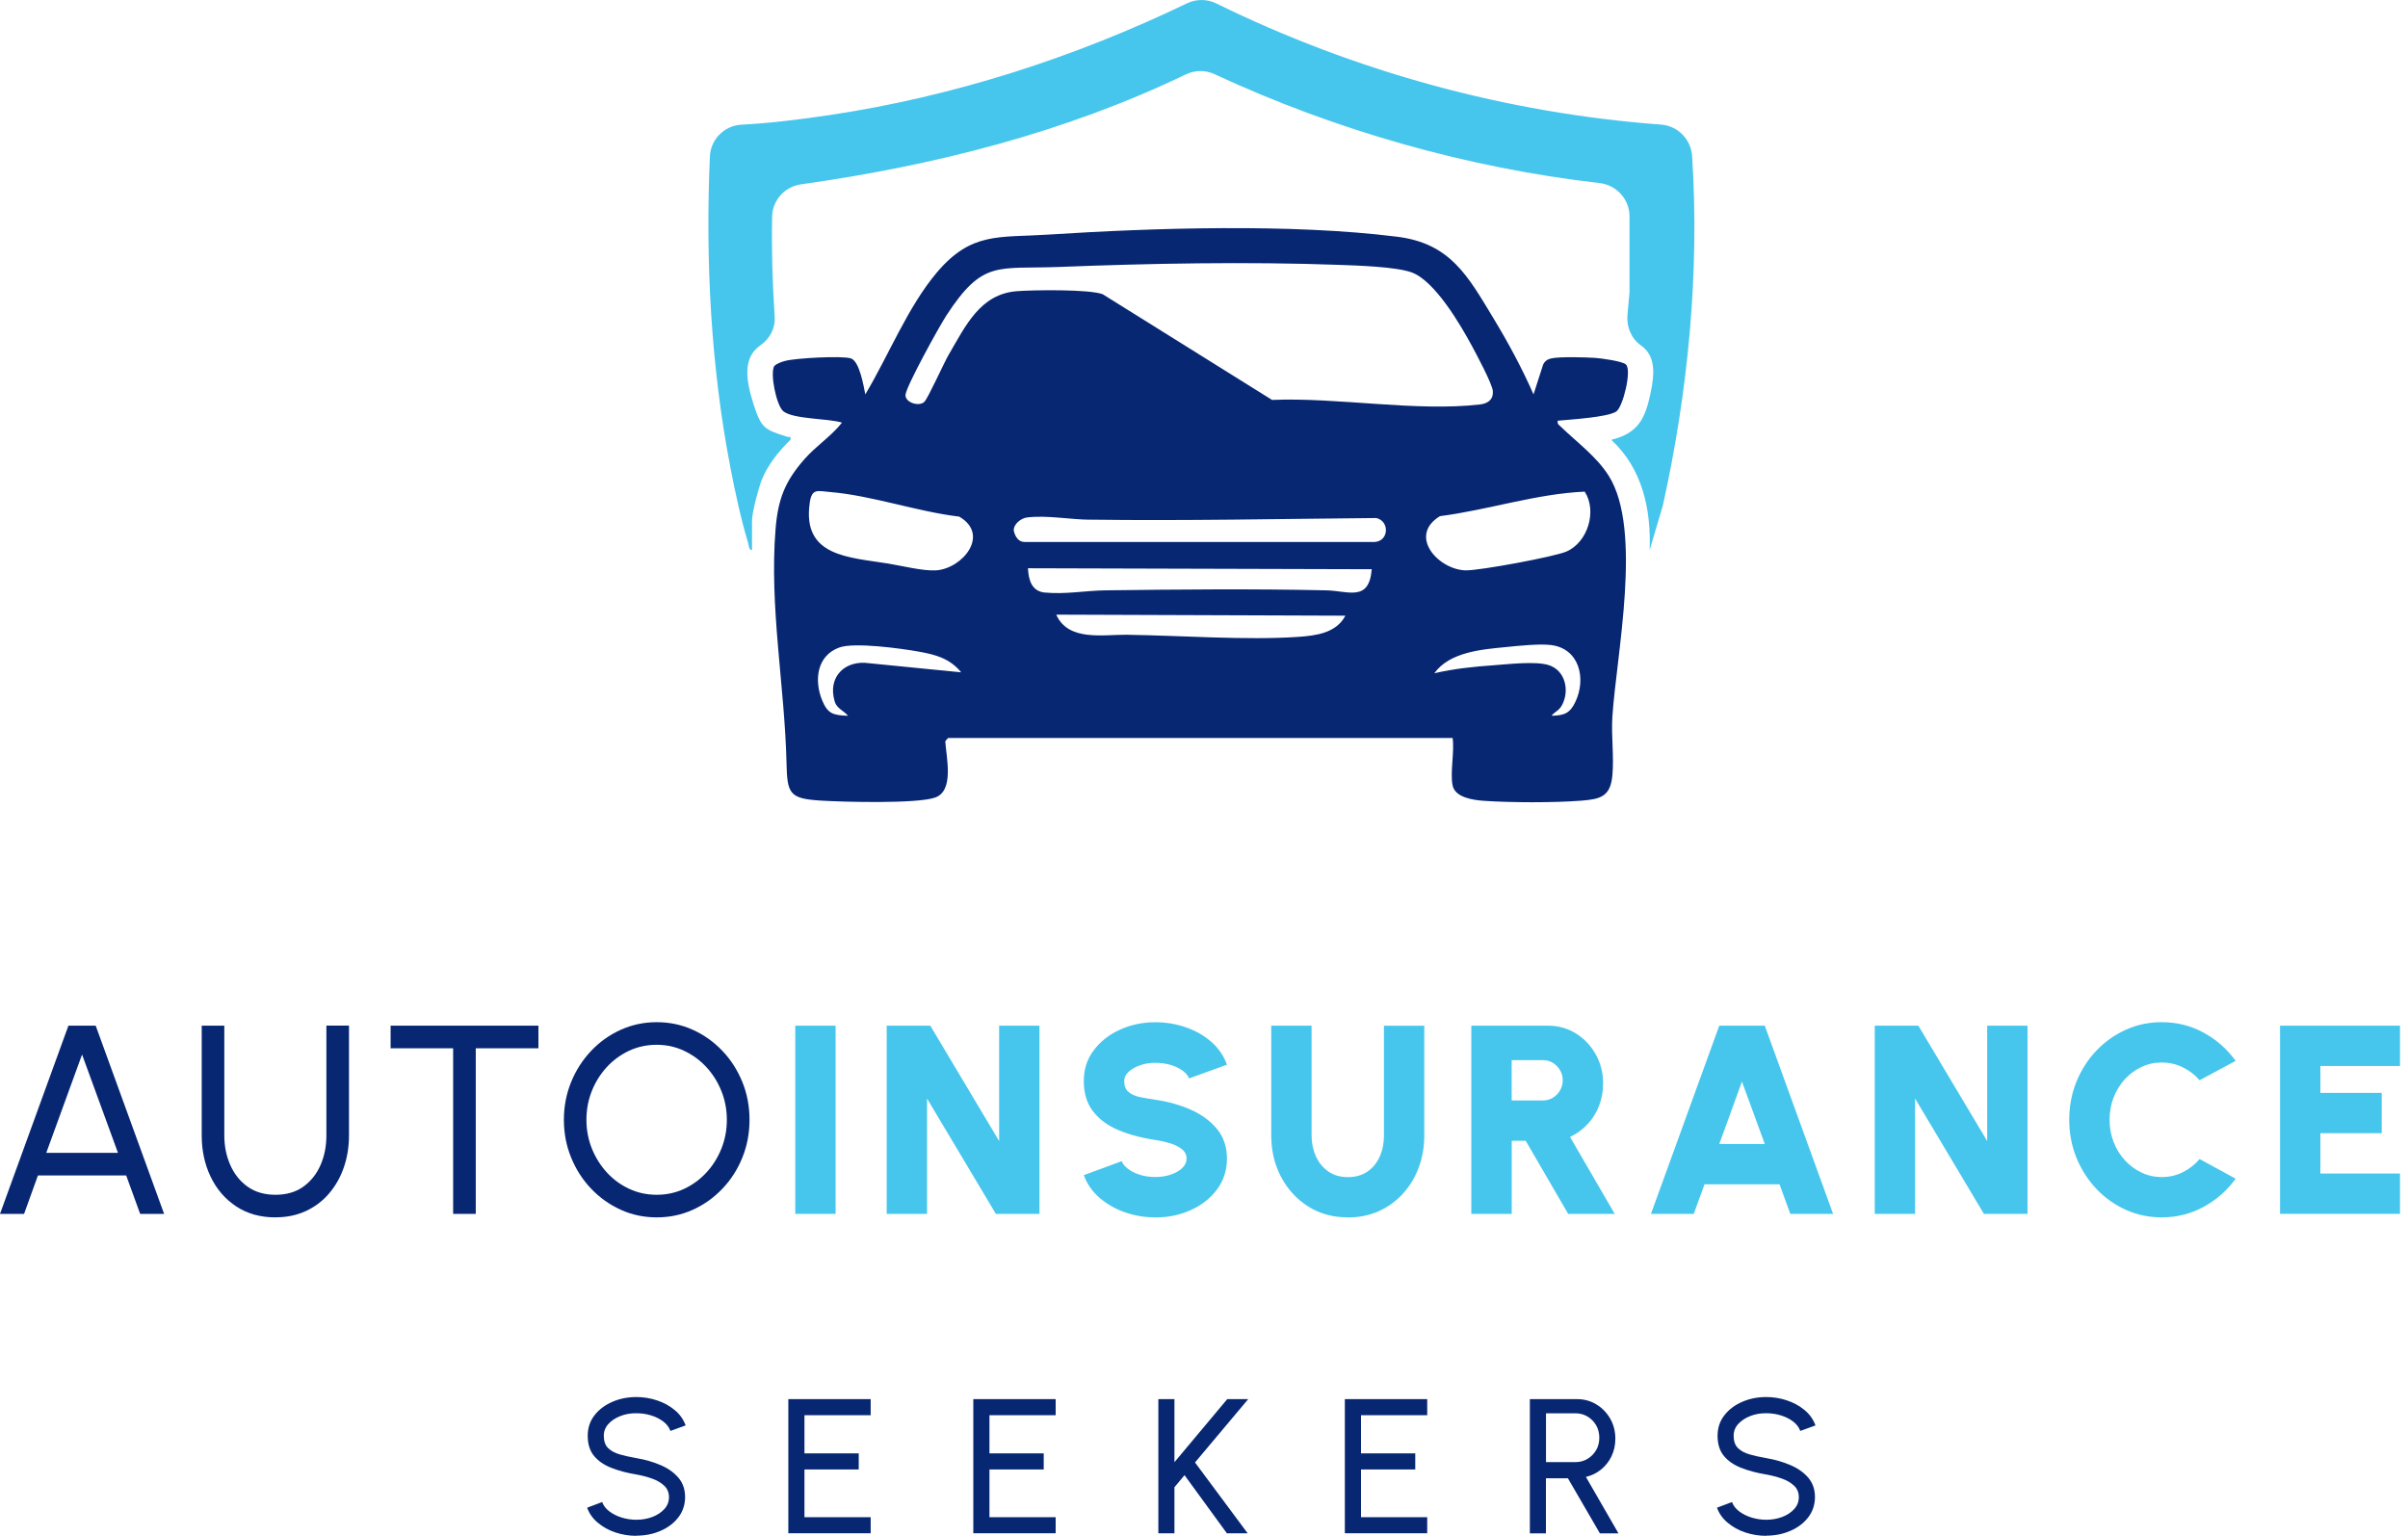 <svg xmlns="http://www.w3.org/2000/svg" width="116" height="74" viewBox="0 0 116 74" fill="none">
    <g clip-path="url(#clip0_45_6710)">
        <path d="M69.971 35.558H45.671L45.536 35.713C45.59 36.519 45.977 38.108 45.04 38.431C44.155 38.734 40.629 38.644 39.534 38.574C38.035 38.481 37.922 38.251 37.889 36.777C37.802 33.031 37.055 29.252 37.361 25.49C37.479 24.047 37.813 23.191 38.759 22.116C39.318 21.481 40.036 21.026 40.561 20.363C39.896 20.153 38.254 20.209 37.743 19.822C37.403 19.563 37.083 17.985 37.299 17.635C37.439 17.508 37.65 17.435 37.832 17.387C38.346 17.253 40.539 17.132 40.985 17.267C41.404 17.393 41.606 18.606 41.684 19.002C42.807 17.129 43.728 14.782 45.146 13.111C46.794 11.171 48.122 11.455 50.45 11.306C55.602 10.975 62.2 10.767 67.298 11.405C69.87 11.725 70.707 13.291 71.942 15.332C72.655 16.509 73.321 17.744 73.874 19.002L74.337 17.567C74.413 17.401 74.547 17.309 74.722 17.27C75.123 17.177 76.384 17.213 76.847 17.244C77.133 17.264 78.166 17.401 78.329 17.564C78.616 17.851 78.178 19.617 77.861 19.827C77.434 20.111 75.623 20.212 75.042 20.271C75.005 20.434 75.095 20.467 75.19 20.56C75.965 21.312 76.914 21.998 77.498 22.927C79.138 25.532 77.869 31.518 77.672 34.539C77.613 35.454 77.759 36.471 77.672 37.366C77.577 38.391 77.091 38.506 76.159 38.579C74.862 38.68 72.784 38.675 71.482 38.585C70.996 38.551 70.103 38.439 69.977 37.849C69.847 37.243 70.072 36.218 69.977 35.561L69.971 35.558ZM45.705 17.084C46.514 15.7 47.218 14.167 48.981 14.03C49.776 13.968 52.497 13.931 53.123 14.178L61.279 19.269C64.423 19.137 68.205 19.844 71.291 19.488C71.656 19.445 71.934 19.274 71.917 18.861C71.903 18.519 71.114 17.053 70.9 16.657C70.344 15.627 69.12 13.535 68.006 13.126C67.256 12.85 65.35 12.791 64.474 12.761C60.125 12.603 55.369 12.69 51.028 12.862C48.032 12.979 47.35 12.499 45.584 15.209C45.264 15.7 43.608 18.685 43.619 19.047C43.63 19.412 44.287 19.6 44.529 19.361C44.703 19.193 45.469 17.489 45.705 17.081V17.084ZM69.365 24.87C67.806 25.824 69.3 27.453 70.606 27.481C71.265 27.495 74.853 26.832 75.454 26.577C76.499 26.128 76.942 24.609 76.339 23.688C73.989 23.794 71.701 24.569 69.365 24.87ZM39.009 24.221C38.627 26.818 40.89 26.846 42.779 27.152C43.434 27.259 44.47 27.52 45.09 27.481C46.362 27.399 47.712 25.768 46.208 24.892C44.175 24.651 42.007 23.876 39.992 23.707C39.382 23.657 39.113 23.514 39.006 24.224L39.009 24.221ZM52.485 25.041C51.542 25.03 50.394 24.814 49.464 24.934C49.172 24.974 48.819 25.263 48.835 25.563C48.894 25.838 49.054 26.122 49.369 26.113H66.228C66.914 26.063 66.945 25.108 66.299 24.96C61.706 24.999 57.093 25.1 52.485 25.038V25.041ZM50.34 28.55C51.309 28.646 52.303 28.455 53.263 28.444C56.767 28.399 60.392 28.365 63.89 28.444C64.954 28.466 65.953 29.014 66.08 27.427L49.52 27.38C49.551 27.961 49.7 28.489 50.34 28.553V28.55ZM54.344 30.586C56.871 30.62 60.035 30.856 62.52 30.687C63.382 30.628 64.367 30.51 64.811 29.665L50.882 29.615C51.466 30.926 53.165 30.566 54.344 30.583V30.586ZM71.97 32.052C72.68 32.001 73.978 31.847 74.604 32.046C75.407 32.299 75.62 33.273 75.249 33.969C75.095 34.258 74.912 34.272 74.744 34.486C75.348 34.475 75.626 34.371 75.887 33.826C76.429 32.692 76.083 31.235 74.696 31.077C74.135 31.013 73.147 31.117 72.554 31.176C71.378 31.291 69.834 31.412 69.095 32.439C70.036 32.22 71.007 32.119 71.97 32.052ZM40.213 33.809C39.848 32.621 40.702 31.782 41.873 31.956L46.303 32.394C45.755 31.729 45.087 31.546 44.279 31.4C43.428 31.246 41.157 30.934 40.432 31.198C39.346 31.591 39.211 32.779 39.604 33.739C39.876 34.404 40.143 34.458 40.851 34.489C40.663 34.253 40.312 34.138 40.213 33.812V33.809Z" fill="#082773"/>
        <path d="M36.224 26.501C36.072 26.515 36.072 26.265 36.038 26.153C35.693 25.024 35.41 23.691 35.185 22.525C34.242 17.637 33.978 12.533 34.197 7.541C34.233 6.719 34.887 6.053 35.71 6.008C37.131 5.933 38.557 5.753 39.958 5.545C45.944 4.649 51.747 2.777 57.182 0.16C57.626 -0.053 58.148 -0.053 58.592 0.166C65.266 3.445 72.576 5.452 80.017 6.003C80.837 6.064 81.471 6.727 81.516 7.547C81.516 7.55 81.516 7.552 81.516 7.555C81.875 13.162 81.317 18.884 80.104 24.359L79.469 26.501C79.537 24.522 79.115 22.576 77.619 21.192C78.897 20.877 79.239 20.204 79.503 18.985C79.722 17.974 79.753 17.14 79.048 16.643C78.579 16.312 78.346 15.739 78.4 15.169L78.492 14.162C78.498 14.111 78.498 14.063 78.498 14.013V10.422C78.495 9.602 77.877 8.917 77.06 8.822C70.645 8.08 64.35 6.286 58.508 3.574C58.067 3.369 57.562 3.375 57.123 3.585C51.303 6.387 44.981 7.982 38.582 8.883C37.802 8.993 37.209 9.65 37.195 10.439C37.164 12.05 37.212 13.659 37.319 15.265C37.355 15.818 37.08 16.329 36.625 16.643C35.763 17.241 35.937 18.334 36.297 19.465C36.664 20.625 36.825 20.706 37.934 21.046C38.04 21.079 38.108 20.979 38.077 21.192C37.524 21.728 36.982 22.402 36.695 23.123C36.535 23.528 36.227 24.696 36.227 25.089V26.501H36.224Z" fill="#46C6ED"/>
        <path d="M3.296 49.419H4.61L7.906 58.488H6.752L6.078 56.635H1.828L1.16 58.488H0L3.296 49.419ZM2.229 55.546H5.683L3.953 50.809L2.229 55.546Z" fill="#082773"/>
        <path d="M13.266 58.656C12.542 58.656 11.91 58.479 11.376 58.126C10.843 57.772 10.433 57.295 10.147 56.697C9.86 56.099 9.717 55.436 9.717 54.706V49.419H10.806V54.706C10.806 55.225 10.902 55.7 11.096 56.138C11.287 56.573 11.567 56.921 11.932 57.179C12.297 57.438 12.744 57.567 13.269 57.567C13.794 57.567 14.254 57.438 14.616 57.174C14.979 56.91 15.254 56.565 15.442 56.132C15.63 55.7 15.723 55.223 15.723 54.703V49.416H16.812V54.703C16.812 55.251 16.73 55.764 16.565 56.242C16.402 56.719 16.163 57.14 15.854 57.502C15.546 57.865 15.172 58.148 14.737 58.35C14.302 58.552 13.811 58.654 13.266 58.654V58.656Z" fill="#082773"/>
        <path d="M25.937 49.419V50.509H22.919V58.488H21.829V50.509H18.817V49.419H25.937Z" fill="#082773"/>
        <path d="M31.636 58.656C31.024 58.656 30.446 58.536 29.907 58.291C29.367 58.047 28.893 57.71 28.48 57.278C28.068 56.846 27.747 56.346 27.515 55.779C27.282 55.212 27.164 54.602 27.164 53.954C27.164 53.305 27.282 52.699 27.515 52.129C27.747 51.562 28.07 51.062 28.48 50.63C28.89 50.197 29.365 49.86 29.907 49.616C30.446 49.372 31.024 49.251 31.636 49.251C32.248 49.251 32.832 49.372 33.371 49.616C33.91 49.86 34.385 50.197 34.797 50.63C35.21 51.062 35.527 51.562 35.76 52.129C35.991 52.696 36.106 53.305 36.106 53.954C36.106 54.602 35.991 55.209 35.76 55.779C35.53 56.349 35.21 56.846 34.797 57.278C34.385 57.71 33.913 58.047 33.371 58.291C32.832 58.536 32.254 58.656 31.636 58.656ZM31.636 57.567C32.108 57.567 32.546 57.472 32.953 57.283C33.36 57.093 33.719 56.831 34.028 56.497C34.337 56.163 34.578 55.779 34.752 55.343C34.927 54.908 35.014 54.445 35.014 53.954C35.014 53.462 34.924 52.996 34.747 52.558C34.57 52.12 34.326 51.736 34.017 51.404C33.708 51.073 33.349 50.815 32.942 50.624C32.535 50.433 32.096 50.34 31.631 50.34C31.164 50.34 30.721 50.436 30.311 50.624C29.904 50.815 29.544 51.076 29.236 51.41C28.927 51.744 28.685 52.129 28.511 52.564C28.337 52.999 28.25 53.462 28.25 53.954C28.25 54.445 28.34 54.917 28.517 55.352C28.694 55.787 28.938 56.172 29.247 56.506C29.556 56.84 29.915 57.098 30.322 57.286C30.729 57.474 31.167 57.567 31.633 57.567H31.636Z" fill="#082773"/>
        <path d="M38.31 58.488V49.419H40.253V58.488H38.31Z" fill="#46C6ED"/>
        <path d="M42.715 58.488V49.419H44.815L48.131 54.978V49.419H50.074V58.488H47.974L44.658 52.929V58.488H42.715Z" fill="#46C6ED"/>
        <path d="M55.655 58.656C55.147 58.656 54.658 58.575 54.192 58.412C53.726 58.249 53.319 58.016 52.968 57.713C52.617 57.41 52.365 57.045 52.21 56.621L54.038 55.947C54.08 56.073 54.178 56.194 54.327 56.309C54.476 56.427 54.664 56.523 54.894 56.598C55.124 56.674 55.377 56.711 55.658 56.711C55.916 56.711 56.16 56.674 56.391 56.598C56.621 56.523 56.806 56.419 56.947 56.284C57.09 56.149 57.16 55.995 57.16 55.818C57.16 55.641 57.084 55.486 56.935 55.369C56.787 55.251 56.596 55.155 56.365 55.085C56.135 55.015 55.897 54.962 55.655 54.925C54.998 54.83 54.411 54.672 53.889 54.456C53.367 54.24 52.96 53.937 52.659 53.552C52.359 53.167 52.21 52.679 52.21 52.089C52.21 51.5 52.37 51.028 52.69 50.604C53.01 50.177 53.431 49.846 53.956 49.61C54.481 49.372 55.049 49.254 55.658 49.254C56.166 49.254 56.657 49.335 57.126 49.498C57.595 49.661 58.005 49.894 58.353 50.2C58.704 50.506 58.954 50.874 59.106 51.3L57.278 51.96C57.236 51.834 57.138 51.716 56.989 51.601C56.84 51.486 56.652 51.393 56.422 51.32C56.191 51.247 55.939 51.211 55.658 51.211C55.408 51.205 55.167 51.244 54.939 51.32C54.709 51.399 54.524 51.503 54.375 51.637C54.226 51.772 54.156 51.921 54.156 52.092C54.156 52.325 54.226 52.499 54.364 52.614C54.501 52.73 54.684 52.811 54.911 52.859C55.139 52.906 55.388 52.949 55.661 52.988C56.281 53.078 56.854 53.24 57.376 53.474C57.898 53.706 58.317 54.018 58.634 54.406C58.948 54.793 59.106 55.268 59.106 55.824C59.106 56.379 58.946 56.885 58.628 57.309C58.311 57.735 57.89 58.067 57.368 58.303C56.846 58.541 56.276 58.659 55.658 58.659L55.655 58.656Z" fill="#46C6ED"/>
        <path d="M64.931 58.656C64.207 58.656 63.567 58.48 63.011 58.126C62.455 57.772 62.023 57.295 61.708 56.697C61.394 56.099 61.239 55.436 61.239 54.706V49.419H63.182V54.706C63.182 55.074 63.252 55.408 63.39 55.714C63.528 56.017 63.727 56.262 63.988 56.444C64.249 56.627 64.564 56.716 64.931 56.716C65.299 56.716 65.619 56.627 65.878 56.447C66.136 56.267 66.332 56.026 66.467 55.722C66.602 55.419 66.669 55.08 66.669 54.709V49.422H68.612V54.709C68.612 55.256 68.522 55.77 68.346 56.248C68.169 56.725 67.916 57.146 67.587 57.508C67.259 57.87 66.871 58.154 66.422 58.356C65.973 58.558 65.476 58.659 64.931 58.659V58.656Z" fill="#46C6ED"/>
        <path d="M70.878 58.488V49.419H74.57C75.067 49.419 75.516 49.546 75.918 49.796C76.319 50.045 76.636 50.382 76.872 50.804C77.108 51.225 77.226 51.688 77.226 52.193C77.226 52.581 77.161 52.943 77.032 53.277C76.903 53.611 76.718 53.909 76.479 54.164C76.24 54.42 75.957 54.627 75.634 54.782L77.785 58.488H75.544L73.497 54.965H72.824V58.488H70.881H70.878ZM72.821 53.022H74.337C74.508 53.022 74.668 52.977 74.809 52.89C74.952 52.8 75.067 52.685 75.151 52.536C75.238 52.39 75.28 52.227 75.28 52.05C75.28 51.873 75.238 51.71 75.151 51.564C75.064 51.418 74.949 51.3 74.809 51.211C74.665 51.124 74.508 51.079 74.337 51.079H72.821V53.022Z" fill="#46C6ED"/>
        <path d="M82.824 49.419H85.014L88.305 58.488H86.244L85.725 57.062H82.111L81.592 58.488H79.531L82.822 49.419H82.824ZM82.824 55.119H85.014L83.914 52.112L82.824 55.119Z" fill="#46C6ED"/>
        <path d="M90.312 58.488V49.419H92.412L95.728 54.978V49.419H97.671V58.488H95.571L92.255 52.929V58.488H90.312Z" fill="#46C6ED"/>
        <path d="M104.134 58.656C103.522 58.656 102.944 58.536 102.405 58.291C101.865 58.047 101.391 57.71 100.984 57.278C100.577 56.846 100.257 56.346 100.026 55.779C99.796 55.212 99.681 54.602 99.681 53.954C99.681 53.305 99.796 52.69 100.026 52.123C100.257 51.556 100.577 51.056 100.984 50.627C101.391 50.197 101.865 49.86 102.405 49.616C102.944 49.372 103.522 49.251 104.134 49.251C104.867 49.251 105.543 49.419 106.161 49.759C106.779 50.099 107.29 50.551 107.697 51.115L105.962 52.047C105.737 51.789 105.468 51.581 105.153 51.427C104.839 51.273 104.499 51.194 104.137 51.194C103.775 51.194 103.466 51.264 103.163 51.407C102.859 51.55 102.59 51.747 102.36 52C102.129 52.252 101.947 52.544 101.818 52.878C101.689 53.212 101.624 53.569 101.624 53.954C101.624 54.338 101.689 54.689 101.818 55.023C101.947 55.355 102.127 55.65 102.36 55.902C102.59 56.155 102.859 56.354 103.163 56.497C103.466 56.643 103.791 56.714 104.137 56.714C104.499 56.714 104.839 56.635 105.153 56.478C105.468 56.321 105.737 56.11 105.962 55.846L107.697 56.792C107.29 57.354 106.779 57.806 106.161 58.145C105.543 58.485 104.867 58.656 104.134 58.656Z" fill="#46C6ED"/>
        <path d="M109.836 58.488V49.419H115.614V51.362H111.779V52.657H114.733V54.599H111.779V56.542H115.614V58.485H109.836V58.488Z" fill="#46C6ED"/>
        <path d="M30.653 74C30.305 74 29.971 73.944 29.645 73.837C29.32 73.73 29.039 73.57 28.798 73.368C28.556 73.166 28.385 72.925 28.284 72.644L29.008 72.372C29.07 72.543 29.185 72.694 29.354 72.821C29.522 72.947 29.718 73.048 29.946 73.118C30.173 73.189 30.409 73.225 30.653 73.225C30.931 73.225 31.19 73.18 31.425 73.09C31.661 73.001 31.858 72.871 32.004 72.709C32.153 72.546 32.226 72.355 32.226 72.136C32.226 71.917 32.15 71.726 31.995 71.583C31.841 71.439 31.645 71.324 31.406 71.24C31.164 71.156 30.915 71.091 30.653 71.044C30.207 70.971 29.808 70.864 29.455 70.726C29.101 70.589 28.823 70.398 28.618 70.151C28.413 69.904 28.312 69.581 28.312 69.177C28.312 68.8 28.421 68.472 28.637 68.194C28.854 67.913 29.143 67.697 29.5 67.543C29.856 67.388 30.241 67.312 30.653 67.312C30.996 67.312 31.327 67.366 31.647 67.472C31.97 67.579 32.254 67.733 32.498 67.936C32.745 68.138 32.922 68.388 33.029 68.68L32.296 68.946C32.234 68.772 32.119 68.618 31.951 68.491C31.782 68.365 31.585 68.264 31.361 68.197C31.134 68.126 30.898 68.093 30.653 68.093C30.378 68.09 30.123 68.135 29.887 68.228C29.651 68.32 29.457 68.447 29.309 68.609C29.16 68.772 29.087 68.963 29.087 69.177C29.087 69.435 29.154 69.634 29.292 69.769C29.429 69.906 29.615 70.008 29.853 70.075C30.089 70.142 30.356 70.204 30.653 70.255C31.072 70.325 31.459 70.437 31.816 70.589C32.172 70.74 32.459 70.942 32.678 71.195C32.894 71.448 33.003 71.76 33.003 72.127C33.003 72.495 32.894 72.832 32.678 73.11C32.462 73.391 32.172 73.607 31.816 73.761C31.459 73.916 31.072 73.992 30.653 73.992V74Z" fill="#082773"/>
        <path d="M37.976 73.879V67.413H41.943V68.188H38.753V70.027H41.367V70.802H38.753V73.102H41.943V73.876H37.976V73.879Z" fill="#082773"/>
        <path d="M46.887 73.879V67.413H50.854V68.188H47.665V70.027H50.279V70.802H47.665V73.102H50.854V73.876H46.887V73.879Z" fill="#082773"/>
        <path d="M60.105 73.879H59.103L57.062 71.077L56.576 71.658V73.879H55.801V67.413H56.576V70.451L59.12 67.413H60.13L57.567 70.465L60.102 73.876L60.105 73.879Z" fill="#082773"/>
        <path d="M64.785 73.879V67.413H68.753V68.188H65.563V70.027H68.177V70.802H65.563V73.102H68.753V73.876H64.785V73.879Z" fill="#082773"/>
        <path d="M73.697 73.879V67.413H75.968C76.314 67.413 76.625 67.498 76.903 67.669C77.181 67.837 77.403 68.067 77.569 68.354C77.734 68.643 77.816 68.963 77.816 69.317C77.816 69.629 77.754 69.912 77.63 70.168C77.507 70.423 77.338 70.636 77.125 70.808C76.912 70.979 76.667 71.097 76.398 71.162L77.967 73.882H77.072L75.53 71.226H74.472V73.882H73.697V73.879ZM74.475 70.448H75.892C76.103 70.448 76.294 70.398 76.471 70.294C76.645 70.19 76.785 70.05 76.889 69.873C76.993 69.696 77.043 69.497 77.043 69.275C77.043 69.053 76.993 68.848 76.889 68.671C76.785 68.494 76.648 68.354 76.471 68.25C76.297 68.146 76.103 68.096 75.892 68.096H74.475V70.445V70.448Z" fill="#082773"/>
        <path d="M85.082 74C84.734 74 84.399 73.944 84.074 73.837C83.748 73.73 83.467 73.57 83.226 73.368C82.984 73.166 82.813 72.925 82.712 72.644L83.436 72.372C83.498 72.543 83.613 72.694 83.782 72.821C83.95 72.947 84.147 73.048 84.374 73.118C84.602 73.189 84.837 73.225 85.082 73.225C85.36 73.225 85.618 73.18 85.854 73.09C86.09 73.001 86.286 72.871 86.432 72.709C86.581 72.546 86.654 72.355 86.654 72.136C86.654 71.917 86.578 71.726 86.424 71.583C86.269 71.439 86.073 71.324 85.834 71.24C85.593 71.156 85.343 71.091 85.082 71.044C84.635 70.971 84.237 70.864 83.883 70.726C83.529 70.589 83.251 70.398 83.046 70.151C82.841 69.904 82.74 69.581 82.74 69.177C82.74 68.8 82.85 68.472 83.066 68.194C83.282 67.913 83.571 67.697 83.928 67.543C84.284 67.388 84.669 67.312 85.082 67.312C85.424 67.312 85.755 67.366 86.076 67.472C86.398 67.579 86.682 67.733 86.926 67.936C87.173 68.138 87.35 68.388 87.457 68.68L86.724 68.946C86.662 68.772 86.547 68.618 86.379 68.491C86.21 68.365 86.014 68.264 85.789 68.197C85.562 68.126 85.326 68.093 85.082 68.093C84.806 68.09 84.551 68.135 84.315 68.228C84.079 68.32 83.886 68.447 83.737 68.609C83.588 68.772 83.515 68.963 83.515 69.177C83.515 69.435 83.582 69.634 83.72 69.769C83.858 69.906 84.043 70.008 84.281 70.075C84.517 70.142 84.784 70.204 85.082 70.255C85.5 70.325 85.887 70.437 86.244 70.589C86.6 70.74 86.887 70.942 87.106 71.195C87.322 71.448 87.432 71.76 87.432 72.127C87.432 72.495 87.322 72.832 87.106 73.11C86.89 73.391 86.6 73.607 86.244 73.761C85.887 73.916 85.5 73.992 85.082 73.992V74Z" fill="#082773"/>
    </g>
    <defs>
        <clipPath id="clip0_45_6710">
            <rect width="115.614" height="74" fill="white"/>
        </clipPath>
    </defs>
</svg>